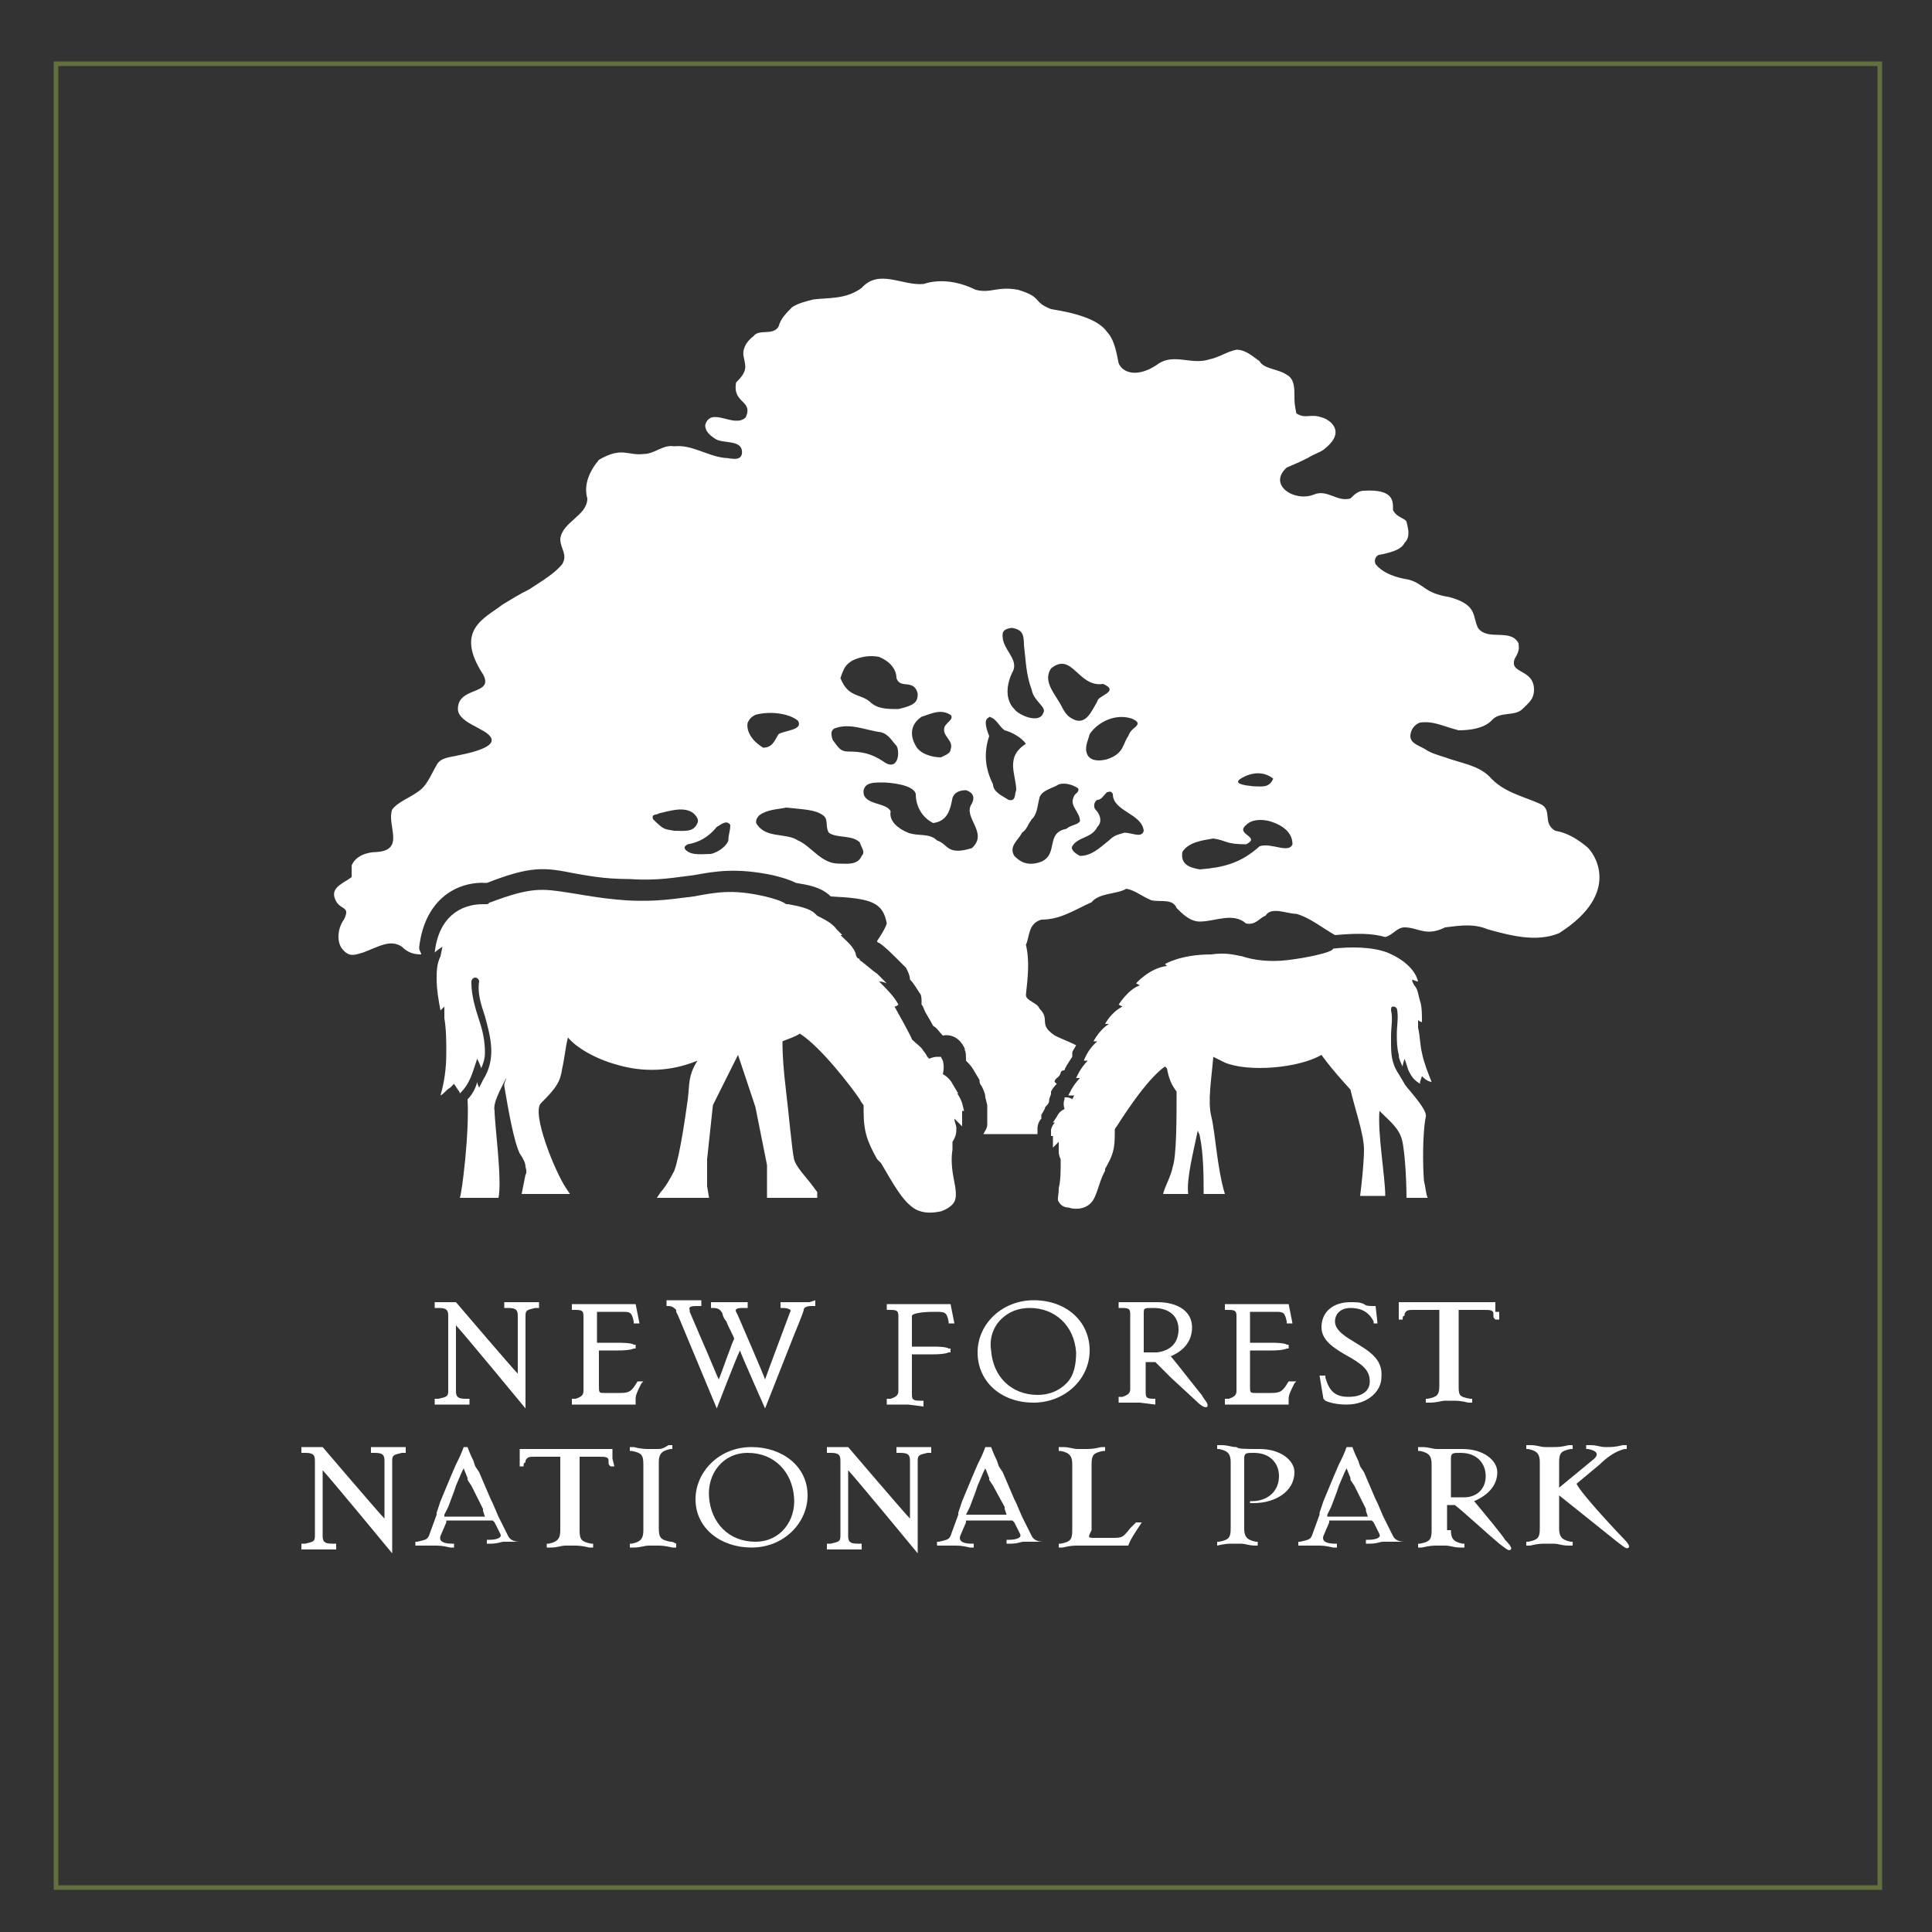<?xml version="1.0" encoding="UTF-8"?> <svg xmlns="http://www.w3.org/2000/svg" xmlns:xlink="http://www.w3.org/1999/xlink" version="1.0" id="Layer_1" x="0px" y="0px" viewBox="0 0 100 100" style="enable-background:new 0 0 100 100;" xml:space="preserve"><rect x="0" y="0" width="100" height="100" fill="#333333" stroke="none"/> <style type="text/css"> .st0{fill:#FFFFFF;} .st1{fill:none;stroke:#626F3F;stroke-width:0.239;stroke-miterlimit:10;} </style> <g> <path class="st0" d="M20.1,74.9L20.1,74.9l-0.7,0c0,0-0.2,0-0.2,0l0,0.3l0.2,0c0.4,0,0.5,0.1,0.5,0.4v3c-0.3-0.3-3.2-3.7-3.2-3.7 h-0.2l-0.7,0c0,0-0.2,0-0.2,0l0,0.3l0.2,0c0.4,0,0.5,0.1,0.5,0.4v3.9c0,0.3-0.1,0.3-0.5,0.4c0,0-0.1,0-0.1,0l-0.1,0l0,0.1l0,0.2 l0.2,0c0,0,0.7,0,0.7,0h0l0.7,0c0,0,0.2,0,0.2,0l0-0.3l-0.2,0c-0.4,0-0.5-0.1-0.5-0.4v-3.4c0.3,0.3,3.6,4.3,3.6,4.3v-4.8 c0-0.3,0.1-0.3,0.5-0.4c0,0,0.1,0,0.1,0l0.1,0l0-0.1l0-0.2l-0.2,0C20.8,74.9,20.1,74.9,20.1,74.9"></path> <path class="st0" d="M24.2,56.9c0.2-0.2,0.4-0.5,0.5-0.9c0,0.1,0.1,0.3,0.1,0.3l0.2-0.4c0.7-1.1,0.4-2.2,0.1-3.3 c-0.2-0.6-0.4-1.2-0.3-1.8c0-0.1-0.1-0.2-0.2-0.2c-0.1,0-0.2,0.1-0.2,0.2v0.1c0,0.6,0.2,1.3,0.4,1.9c0.2,0.6,0.3,1.1,0.3,1.7 c0,0.3-0.1,0.6-0.2,0.8c0-0.1-0.2-0.5-0.2-0.5l-0.2,0.6c-0.2,0.6-0.4,0.9-0.7,1.2c0-0.1-0.1-0.2-0.1-0.2l-0.2-0.3l-0.2,0.2 c-0.2,0.1-0.3,0.3-0.5,0.4c0.2-0.7,0.3-1.4,0.3-2.2c0-0.6,0-1.2-0.1-1.8l0-0.1l0-0.5c0,0-0.1,0.1-0.2,0.2c-0.1-0.5-0.2-1.1-0.2-1.6 c0-0.4,0-0.8,0.2-1.2l0.1-0.5c0,0-0.3,0.2-0.4,0.3c0.2-1.8,1.3-2.5,2.5-2.5c0.1,0,0.1,0,0.2,0c0.1,0,0.1-0.1,0.2-0.1 c2.1-0.8,2.7-0.7,4-0.5c0.7,0.1,1.6,0.3,3,0.4c1.6,0.1,2.6-0.1,3.5-0.2c1.1-0.2,2-0.4,3.7,0c0.4,0.1,0.8,0.2,1.1,0.4l0.1,0 c0.5,0.1,1.1,0.2,1.4,0.5c0,0,0.1,0.1,0.1,0.1c0.4,0.2,0.8,0.4,1,0.7l0.3,0.3c0,0-0.1,0-0.1,0c0.3,0.3,0.7,0.6,0.8,1 c0,0,0,0.1,0.1,0.2c0,0,0.1,0,0.1,0.1c0.3,0.2,0.6,0.5,0.9,0.7l0.5,0.5c0,0-0.2-0.1-0.4-0.1c0,0,0.1,0.1,0.1,0.1 c0.3,0.3,0.7,0.7,0.9,1.1c0,0-0.1,0.1-0.2,0.1c0,0,0.9,1.6,0.9,1.7c0.2,0.2,0.5,0.4,0.6,0.6c0,0,0.1,0.1,0.2,0.3c0,0,0,0,0.1,0.1 c0.2-0.1,0.4-0.1,0.4-0.1l0.2,0l0.1,0.2c0,0,0.1,0.3,0,0.7c0.2,0.1,0.4,0.3,0.5,0.5l0.3,0.5c0,0-0.1,0-0.1-0.1 c0.1,0.2,0.2,0.3,0.3,0.6l0.1,0.4c0,0-0.1,0-0.1,0c0,0.1,0,0.2,0,0.3c0,0,0,0.1,0,0.1l0,0.4l-0.3-0.3c0,0-0.1-0.1-0.1-0.1 c0,0.2,0.1,0.3,0.1,0.5c0,0.2,0,0.4-0.2,0.7l0,0c0,0.1,0,0.1,0,0.2l0,0.2c-0.1,0.6,0,1.2,0.1,1.7c0.1,0.5,0.1,0.8,0,1 c-0.1,0.2-0.4,0.4-0.7,0.5c-0.5,0.1-0.9,0.1-1.3-0.1c-0.7-0.4-1.2-1.4-1.8-2.4L45.4,60c-0.5-0.9-0.7-1.4-0.7-2.5c0-0.1,0-0.2,0-0.3 c-0.1-0.1-0.2-0.3-0.2-0.3c-0.4-0.6-2-2.7-3.1-3.4c-0.3,0.2-0.7,0.3-0.9,0.4c0,0.2,0,0.8,0.1,1.8l0.1,0.9c0.1,0.8,0.3,3,0.4,3.4 c0.1,0.4,0.6,0.9,0.9,1.3c0,0,0.3,0.4,0.3,0.4l0,0.2l0,0.1h-2.6l0-1.7l-0.6-3l-0.9-2.7l-1.3,2.6L36.6,60l0,1.4l0.1,0.6H34l0.2-0.3 c0.2-0.2,0.5-0.7,0.7-1.1c0.3-0.8,0.6-3,0.7-3.7c0.1-0.8,0-1.2,0.5-2c-1.7,0.7-3.2,0.5-4.2,0.2c-1.1-0.3-2.1-0.9-2.5-1.4 c-0.1,0.3-0.2,1.2-0.3,1.6c-0.1,0.7-0.3,1-1.1,1.8c-0.5,0.5,0.7,3.5,1.3,4.4l0.2,0.3h-2.5l0.2-1c0,0,0.1-0.1,0-0.4 c0-0.2-0.1-0.4-0.3-0.7c-0.3-0.6-0.6-2.3-0.8-3.5l0,0l0,0c0-0.2,0.1-0.3,0.1-0.4c-0.3,0.6-0.7,1.3-0.6,1.7c0,0.7,0.4,3.6,0.2,4.5 h-2C23.9,61.8,24.3,58.7,24.2,56.9"></path> <path class="st0" d="M66.6,49.7c-0.9,0.1-1.7,0-2.3-0.2c-0.5-0.1-0.9-0.2-1.6-0.1c-1.6,0-2.4,0.5-2.4,0.5l0.1,0.1 c-0.9,0.1-1.6,0.9-1.6,0.9l0.2,0.1c-0.6,0.2-1.1,1-1.1,1l0.2,0.1c-0.6,0.3-0.9,0.9-0.9,0.9l0.2,0c-0.5,0.3-0.8,0.9-0.8,0.9l0.2,0 c-0.5,0.4-0.7,1-0.7,1l0.2,0c-0.4,0.4-0.6,0.9-0.6,0.9l0.2,0c-0.4,0.4-0.6,0.9-0.6,0.9l0.3,0l-0.1,0.2c0,0,0,0,0,0 c-0.1-0.1-0.3-0.1-0.3-0.1l-0.1,0l0,0.1c0,0-0.1,0.2,0,0.5c-0.2,0.1-0.3,0.2-0.4,0.4l-0.2,0.3c0,0,0.1,0,0.1,0 c-0.1,0.1-0.2,0.3-0.2,0.4l0,0.3c0,0,0,0,0.1,0c0,0.1,0,0.1,0,0.2c0,0,0,0.1,0,0.1l0,0.3l0.2-0.2c0,0,0.1-0.1,0.1-0.1 c0,0.1,0,0.2,0,0.4c0,0.2,0,0.3,0.1,0.5l0,0c0,0,0,0.1,0,0.1l0,0.1c0,0.4,0,0.9-0.1,1.3c0,0.4-0.1,0.6,0,0.7 c0.1,0.2,0.3,0.3,0.5,0.3c0.3,0.1,0.7,0.1,1-0.1c0.5-0.3,0.5-1.1,0.9-1.8l0-0.1c0.4-0.7,0.5-1,0.5-1.8c0-0.1,0-0.1,0-0.2 c0-0.1,0.1-0.2,0.1-0.2c0.2-0.3,1.5-2.4,2.5-3.1l0.1,0.1c0.1,0.5,0.2,0.8,0.5,1.2c0,1.4,0,3.3-0.2,3.9c-0.1,0.5-0.4,1-0.5,1.4h1.3 c0,0,0,0,0,0c-0.1-0.8,0.3-2.3,0.5-3.3c0,0.1,0.1,0.2,0.1,0.3c0.2,0.9,0.2,2.2,0.2,3h1.1c-0.4-1.3-0.5-3.2-0.7-4 c-0.2-0.8,0-1.9,0.1-3.1l0.6,0.3c1.2,0.5,3.8,0.3,5-0.4c0,0,0.4,0.6,1.5,1.8c0.2,0.9,0.7,2.3,0.7,3.1c0,0.6-0.1,1.6-0.2,2.4h1.3 c0-1-0.4-3.2-0.3-4.4c0.5,0.5,0.9,0.8,1.1,1.3c0.2,0.4,0.3,2.2,0.3,3.2h1.1c-0.1-0.2-0.1-0.5-0.2-0.9c-0.1-1.5,0-2.9,0.1-3.3 c0.1-0.4-1.1-1.6-1.1-1.7l-0.3-0.5C72,55,72,54.5,72,53.9l0-0.3c0-0.4,0.1-0.9,0-1.3c0-0.1,0-0.2,0.1-0.2c0.1,0,0.1,0,0.2,0.1 c0,0,0,0,0,0c0.1,0.4,0,0.9,0,1.3c0,0.4,0,0.7,0.1,1.1c0,0.2,0.1,0.4,0.2,0.6c0-0.1,0.1-0.4,0.1-0.4l0.2,0.6 c0.2,0.4,0.3,0.5,0.6,0.7c0-0.1,0-0.1,0-0.1l0.1-0.3l0.1,0.1c0.1,0.1,0.3,0.2,0.4,0.2c-0.2-0.5-0.4-1-0.5-1.5 c-0.1-0.4-0.1-0.9-0.2-1.3l0-0.1l0-0.3c0,0,0.1,0.1,0.2,0.1c0-0.4,0-0.8-0.1-1.1c-0.1-0.3-0.1-0.6-0.3-0.8l-0.1-0.2 c0,0,0-0.1,0-0.1c0,0,0.2,0.1,0.3,0.1c-0.2-0.8-1.1-1.3-1.6-1.5c-0.8-0.3-1.9-0.3-2.8-0.2C69,49.3,67.5,49.6,66.6,49.7"></path> <path class="st0" d="M54.1,57.4C54.1,57.4,54.1,57.4,54.1,57.4C54.1,57.4,54.1,57.4,54.1,57.4L54.1,57.4z M49.8,55.5 C49.8,55.5,49.8,55.5,49.8,55.5L49.8,55.5C49.8,55.5,49.8,55.5,49.8,55.5 M82.1,43.8c-0.5-0.4-1-0.7-1.6-0.8 c-0.7-0.4-0.1-1.1-0.8-1.4c-0.9-0.4-1.9-0.6-2.6-1.4c-0.6-0.6-1.5-0.7-2.3-1c-0.3-0.1-0.7-0.2-1-0.4c-0.3-0.2-0.8-0.3-0.8-0.7 c0-0.3,0.2-0.6,0.5-0.7c0.7-0.1,1.2,0.2,2,0.4c0.6,0,1.3-0.1,1.7-0.5c0.4-0.5,1.2-0.2,1.6-0.6c0.3-0.3,0.6-0.5,0.6-1 c0-1.1-1.3-0.8-1-1.6c0.3-0.5,0.2-0.6,0.2-0.8c-0.4-0.8-1.6-0.1-2.1-0.8c-0.3-0.6,0-1.2-1.5-1.6c-1.3-0.2-1.3-0.7-2.1-0.9 c-0.6-0.1-1.3-0.3-1.7-0.8c-0.1-0.2,0-0.5,0.3-0.5c0.4-0.1,1-0.2,1.2-0.6c0.3-0.3,0.2-0.7,0.1-1.1c-0.1-0.2-0.5-0.2-0.7-0.6 c0-0.4,0.1-1.1-1.5-1c-0.3,0-0.5,0.2-0.7,0.4c-0.7,0.2-1.2-0.5-1.9-0.2c-1,0.4-2.4-0.5-1.4-1.4c0.7-0.3,0.7-0.3,1.1-0.5 c0.3-0.2,0.7-0.3,0.9-0.5c1.1-0.9,0.2-1.5-0.2-1.6c-0.6-0.2-0.8,0.1-1.3-0.2C67,20.9,67,20.8,67,20.5c0-0.4,0-0.9-0.4-1.1 c-0.4-0.3-1.2-0.3-1.4-0.7c-0.3-0.2-0.7-0.6-1.2-0.6c-0.5,0.1-0.9,0.4-1.4,0.5c-0.9,0.3-1.8-0.3-2.6,0.2c-1.1,0.8-1.9,0.5-2.1,0 c-0.1-0.5-0.2-1.1-0.5-1.5c-0.2-0.2-0.4-0.9-3-1.3c-1-0.4-0.4-0.6-1.7-1c-1.1-0.2-1.4,0.2-2.2,0c-0.8-0.4-1.8-0.6-2.7-0.3 c-1.1,0.1-2.3-0.8-3.2,0.2c-0.8,0.6-1.7,0.5-2.5,0.6c-0.4,0.1-0.8,0.2-1.1,0.4c-0.3,0.3-0.6,0.6-0.7,1C40,17.4,39.3,17,39,17.4 c-0.4,0.3-0.6,0.7-0.5,1.1c0.1,0.5,0.2,0.7-0.4,1.3c-0.2,1.1,0.9,0.9,0.5,1.8C38,22.2,36.8,21,36.5,22c0,0.3,0.2,0.5,0.5,0.7 c0.4,0.3,1.5,0,1.4,0.8c-0.1,0.4-0.6,0.2-0.9,0.2c-0.9-0.1-1.7-0.7-2.6-0.6c-0.6-0.1-1,0.4-1.6,0.4c-0.8,0.1-1.1-0.4-2.3,0.3 c-0.5,0.6-0.8,1.3-0.6,2c0,0.9-1.3,1.2-1.4,2.1c0,0.5,0.4,0.8,0.1,1.3c-0.4,0.5-1.1,0.9-1.7,1.3c-0.6,0.3-0.9,0.5-1.4,0.8 c-0.9,0.7-2.5,1.3-1,3.6c0.6,1.1-1.3,0.6-1.3,1.8c0,0.4,0.5,0.7,0.9,0.9c0.3,0.2,2.2,0.9-0.9,1.5c-0.4,0.1-0.9,0.1-1.1,0.5 c-0.3,0.5-0.5,1.1-1,1.4c-0.4,0.3-1,0.5-1.3,0.9c-0.3,0.8,0.7,2.1-0.8,2.2c-0.5,0-1.1,0.2-1.3,0.7c0,0.2,0,0.4,0,0.6 c-0.4,0.3-1,0.5-0.9,1c0.2,0.8,0.9,0.4,0.5,1.2c-0.3,0.4-0.4,1.1-0.1,1.5c0.4,0.5,0.7,0.3,1.1,0.2c0.8-0.3,1.4-0.7,2-0.3 c0.3,0.3,0.6,0.4,1,0.4c0-0.1-0.1-0.2-0.1-0.3c0,0,0-0.1,0-0.1c0.3-2.5,2-3.4,3.5-3.3c0,0,0,0,0,0c2.3-0.9,3-0.8,4.5-0.5 c0.6,0.1,1.5,0.3,2.9,0.3c1.5,0.1,2.4-0.1,3.3-0.2c1.1-0.2,2.2-0.4,4.1,0c0.4,0.1,0.8,0.2,1.2,0.4c0.6,0.1,1.3,0.2,1.8,0.7 c2.1,0.1,2.7,0.3,2.9,1.4c-0.1,0.3-0.3,0.6-0.5,0.9c0,0,0,0.1,0.1,0.1c0.3,0.2,0.6,0.5,0.9,0.8l0.5,0.5c0.1,0.2,0.2,0.4,0.2,0.6 c0.2,0.2,0.3,0.4,0.5,0.7c0.1,0.1,0.1,0.3,0.1,0.5c0,0,0,0.1,0,0.1c0.1,0.1,0.1,0.2,0.2,0.4c0,0,0.3,0.5,0.4,0.7 c0.2,0.1,0.3,0.3,0.5,0.5c0.5-0.1,0.9,0.2,1.1,0.6c0,0,0.1,0.2,0,0.1c0.1,0.1,0.1,0.3,0.1,0.6c0.1,0.1,0.3,0.3,0.4,0.5l0.3,0.5 c0,0.1,0,0.2,0.1,0.3c0.1,0.2,0.2,0.4,0.2,0.6l0.1,0.4c0,0,0,0.1,0,0.1c0,0.1,0,0.1,0,0.2c0,0,0,0.1,0,0.1s0,0.2,0,0.2c0,0,0,0,0,0 l0,0.4c0,0.2-0.1,0.3-0.2,0.5h2.5c0.1,0,0.2,0,0.3,0v0c0,0,0-0.3,0-0.3c0-0.2,0.1-0.4,0.2-0.5c0-0.1,0-0.1,0-0.2 c0,0,0.2-0.3,0.2-0.4c0.1-0.1,0.2-0.2,0.2-0.3c0-0.2,0.1-0.3,0.1-0.4l0-0.1c0.1-0.2,0.2-0.3,0.3-0.4c-0.1-0.1-0.2-0.1,0-0.3 c0.3-0.2,0.1-0.4,0.4-0.4c0-0.1,0.2-0.4,0.4-0.7c0-0.1,0-0.1,0-0.2c0-0.1,0.1-0.2,0.2-0.4c-0.4-0.2-0.7-0.3-1.1-0.5 c-0.9-0.6-0.2-0.8-0.8-1.4c-0.1-0.3-0.7-0.4-0.7-0.7c0.1-0.9,0.2-1.8,0-2.6c0.2-0.4,0.1-1.1,0.8-1.3c1,0,1.7-0.5,2.6-0.9 c0.4-0.5,1.3-0.4,1.8-0.7c0.5,0.1,0.8,0.4,1.3,0.6c0.5,0.1,1.1-0.1,1.3,0.4c0.3,0.3,0.7,0.7,1.2,0.7c0.8,0,1.7-0.5,2.4,0.1 c0.5,0.1,0.7-0.3,1-0.4c0.3-0.5,1.1-0.1,1.6-0.1c0.7,0.2,1.3,0.7,2,1.1c0,0,0,0,0,0c1.1-0.1,1.9-0.1,2.6,0.1c0.4-0.1,0.6-0.5,1-0.5 c0.7,0,1.1,0.5,2.1,0c0.8-0.1,1.5-0.2,2.2,0.1c1.1,0.3,2.5,0.7,3.7,0.2C84,46.2,82.5,44.1,82.1,43.8 M33.8,42.4 c-0.1-0.3,0.2-0.2,0.3-0.3c0.5-0.1,1.3-0.4,1.8,0c0.1,0.1,0.3,0.3,0.2,0.5c-0.2,0.5-0.7,0.4-1.2,0.4C34.4,42.9,34.4,43,33.8,42.4 M37.7,43.5c-0.1,0.3-0.5,0.6-0.9,0.7c-0.4,0-1,0.1-1.3-0.2c-0.1-0.1-0.1-0.2,0.1-0.3c0.6-0.1,1.1-0.4,1.5-0.9 c0.2-0.1,0.5-0.4,0.7-0.1C37.8,43,37.7,43.2,37.7,43.5 M49.2,37c0.2,0.2-0.2,0.4-0.3,0.6c-0.2,0.5,0.5,0.7,0.3,1.2 c0,0.2-0.3,0.3-0.5,0.4c-0.5,0-1.1-0.2-1.3-0.6c-0.3-0.5-0.3-1.1,0.3-1.5C48.3,36.9,48.7,36.7,49.2,37 M44.1,34.2 c0.4-0.2,0.9-0.3,1.4-0.2c0.5,0.2,0.9,0.6,0.9,1.1c0.2,0.6,0.9,0,1.1,0.8c0,0.4-0.1,0.6-1,0.8c-0.6,0-1.1,0-1.5-0.4 c-0.5-0.4-1.1-0.2-1.5-1.2C43.7,34.5,43.8,34.4,44.1,34.2 M43.2,37.7c0.8-0.3,1.6,0.1,2.4,0.2c0.4,0.1,0.6,0.5,0.8,0.7 c0.2,0.3,0.1,1.4-0.7,0.8c-0.6-0.4-1.1-0.5-1.8-0.5c-0.4,0-0.5-0.2-0.8-0.6C43,38,43,37.8,43.2,37.7 M39.1,37 c0.7-0.2,1.7-0.1,2.2,0.3c0.3,0.5-0.7,0.5-1,0.7c-0.2,0.3-0.3,0.7-0.8,0.7c-0.5-0.3-0.9-0.8-0.8-1.3C38.8,37.2,38.9,37.1,39.1,37 M44.6,44.3c-0.2,0.5-0.8,0.4-1.2,0.4c-0.9,0-1.4-0.9-2.1-1.2c-0.6-0.4-1.6-0.1-2.1-0.8c-0.1-0.1-0.1-0.3,0.1-0.5 c0.4-0.3,0.9-0.3,1.4-0.4c0.9,0.1,1.5,0.1,1.9,0.4c0.3,0.2,0.1,0.6,0.3,0.9c0.4,0.3,1.2,0.1,1.6,0.5C44.6,43.9,44.8,44.1,44.6,44.3 M50.3,43.9c-1.3,0.4-1.2-0.2-1.8-0.4c-0.4-0.4-1-0.2-1.5-0.4c-0.5-0.2-1-0.6-0.9-1.1c-0.2-0.5-1.5-0.3-1.4-1.1 c0.1-0.4,0.5-0.4,1-0.4c0.3,0,1.6,0.1,1.7,0.6c0,0.6,0.3,1.2,0.9,1.5c0.8-0.1,0.9-0.8,1-1.3c0.1-0.3,0.4-0.4,0.7-0.4 c0.3,0.1,0.5,0.3,0.3,0.7C49.8,42.3,51.2,43.1,50.3,43.9 M58.6,37.2c0.2,0.1,0.4,0.2,0.2,0.4c-0.1,0.1-0.3,0.2-0.4,0.5 c-0.3,0.4-0.2,0.9-1.1,1.2c-0.4,0.1-0.8,0.1-1-0.2c-0.2-0.4,0-0.7,0.1-1.1C56.8,37.4,57.7,36.9,58.6,37.2 M54.4,34.6 c1.1-0.9,1.4,1,2.7,0.8c0.9,0.4-0.3,0.6-0.3,0.9c-0.3,0.5-0.6,1.3-1.3,0.9c-0.4-0.2-0.5-0.6-0.7-0.9C54.5,35.8,54,35.2,54.4,34.6 M51.9,32.8c0-0.2,0.3-0.3,0.5-0.3c0.5,0.1,0.6,0.3,0.6,0.9c0.1,0.8,0.1,1.5,0.4,2.3c0.1,0.6,0.8,0.9,0.6,1.2 c-0.2,0.6-1.3,0.1-1.5-0.2c-0.5-0.5-0.4-1.3-0.1-1.9C52.8,34.1,51.8,33.6,51.9,32.8 M52.2,41.4c-0.3-0.2-0.8-0.4-0.8-0.8 c-0.4-0.8-0.5-1.6-0.2-2.5c-0.4-1,0-0.9,0-1c0.4,0.1,0.5,0.5,0.8,0.7c0.4,0.1,0.9,0.4,1.1,0.7c-1.1,0.7-0.5,1.6-0.5,2.4 C52.5,41.1,52.6,41.5,52.2,41.4 M53.9,44.6c-0.8,0.3-1.2-0.1-1.4-0.3c-0.3-0.5,0.2-0.8,0.4-1.2c0.3-0.2,0.3-0.5,0.6-0.8 c0.2-0.3,0.2-0.6,0.3-1c0.1-0.4,0.7-0.5,1-0.7c0.3-0.1,0.7,0,1,0.2c0.1,0.2-0.2,0.3-0.2,0.4c-0.3,0.5,0.3,0.8,0.3,1.3 c-0.1,0.2-0.5,0.2-0.7,0.4C54.1,43.1,54.8,44.2,53.9,44.6 M58.2,43.1c-0.3,0.1-0.5,0.1-0.8,0.4c-0.5,0.4-0.9,0.8-1.5,0.8 c-0.2-0.1-0.5-0.3-0.4-0.5c0.3-0.5,1-0.4,1.3-1c0.3-0.3,0.1-0.7-0.1-0.9c-0.1-0.1-0.1-0.4,0.1-0.5c0.2,0,0.3-0.2,0.5-0.4 c0.1,0,0.2-0.1,0.3,0.1c0,0.9,1.5,1,1.6,1.9C59.1,43.4,58.6,43.1,58.2,43.1 M64.4,40.2c0.4-0.2,1-0.3,1.5,0.1 c-0.2,0.5-0.6,0.4-1,0.4C63.8,40.6,64,40.4,64.4,40.2 M65.2,43.8c-1,0.9-1.9,1.1-3.1,1.2c-0.6-0.1-1-0.3-0.9-0.9 c0.3-0.5,1-0.6,1.6-0.7c0.7,0.1,0.6,0.3,1.7,0.3c0.8-0.4-0.6-0.5,0-1c0.3-0.3,0.8-0.3,1.2-0.2c0.7,0.2,1.2,0.6,1.2,1.2 C66.7,44.2,65.8,43.6,65.2,43.8 M49.8,55.4L49.8,55.4L49.8,55.4z"></path> <path class="st0" d="M47.3,74.9L47.3,74.9l-0.7,0c0,0-0.2,0-0.2,0l0,0.3l0.2,0c0.4,0,0.5,0.1,0.5,0.4v3c-0.3-0.3-3.2-3.7-3.2-3.7 h-0.2l-0.7,0l-0.2,0l0,0.3l0.2,0c0.4,0,0.5,0.1,0.5,0.4v3.9c0,0.3-0.1,0.3-0.5,0.4c0,0-0.1,0-0.1,0l-0.1,0l0,0.1l0,0.2l0.2,0l0.7,0 h0l0.7,0c0,0,0.2,0,0.2,0l0-0.3l-0.2,0c-0.4,0-0.5-0.1-0.5-0.4v-3.4c0.3,0.3,3.6,4.3,3.6,4.3v-4.8c0-0.3,0.1-0.3,0.5-0.4 c0,0,0.1,0,0.1,0l0.1,0l0-0.1l0-0.2l-0.2,0C48,74.9,47.3,74.9,47.3,74.9"></path> <path class="st0" d="M34.7,79.8c-0.5-0.1-0.6-0.2-0.6-0.7v-3.4c0-0.4,0.1-0.6,0.6-0.7c0.1,0,0.1,0,0.1,0l0-0.2l-0.2,0 C34.3,75,34.2,75,34,75h-0.4c-0.2,0-0.4,0-0.8-0.1l-0.2,0l0,0.2c0,0,0.1,0,0.1,0c0.5,0.1,0.6,0.2,0.6,0.7v3.4 c0,0.4-0.1,0.6-0.6,0.7c-0.1,0-0.1,0-0.1,0l0,0.2l0.2,0c0.4,0,0.5-0.1,0.8-0.1H34c0.2,0,0.4,0,0.8,0.1l0.2,0l0-0.2 C34.8,79.8,34.8,79.8,34.7,79.8"></path> <path class="st0" d="M38.9,74.9c-1.7,0-2.9,1.3-2.9,2.7c0,1.5,1.3,2.5,2.9,2.5c1.7,0,2.9-1.3,2.9-2.7 C41.8,75.9,40.5,74.9,38.9,74.9 M39.1,79.8c-1.4,0-2.3-1-2.4-2.3c-0.1-1.2,0.7-2.3,2-2.3c1.4,0,2.3,1,2.4,2.3 C41.2,78.7,40.4,79.8,39.1,79.8"></path> <path class="st0" d="M56.7,79.6h0.8c0.6,0,0.6,0,1-0.5l0.3-0.3h0.3c-0.4,0.6-0.6,0.9-0.7,1.2c0,0-1.6,0-2.2,0h-0.4 c-0.2,0-0.4,0-0.8,0.1l-0.2,0l0-0.2c0,0,0.1,0,0.1,0c0.5-0.1,0.6-0.2,0.6-0.7v-3.4c0-0.4-0.1-0.6-0.6-0.7c-0.1,0-0.1,0-0.1,0l0-0.2 l0.2,0c0.4,0,0.5,0.1,0.8,0.1h0.4c0.2,0,0.4,0,0.8-0.1l0.2,0l0,0.2c0,0-0.1,0-0.1,0c-0.5,0.1-0.6,0.2-0.6,0.7v3.4 C56.3,79.6,56.3,79.6,56.7,79.6"></path> <path class="st0" d="M65.2,75c1.1,0,1.8,0.6,1.8,1.2c0,1-1,1.6-2.1,1.6c-0.1,0-0.1,0-0.2,0v-0.1h0.1c0.8,0,1.4-0.5,1.4-1.3 c0-0.6-0.4-1.2-1.3-1.2c-0.4,0-0.5,0-0.5,0.3v3.6c0,0.4,0.1,0.6,0.6,0.7c0.1,0,0.1,0,0.1,0l0,0.2L65,80c-0.4,0-0.5-0.1-0.8-0.1 h-0.4c-0.2,0-0.4,0-0.8,0.1L63,80l0-0.2c0,0,0.1,0,0.1,0c0.5-0.1,0.6-0.2,0.6-0.7v-3.4c0-0.4-0.1-0.6-0.6-0.7c-0.1,0-0.1,0-0.1,0 l0-0.2l0.2,0c0.4,0,0.5,0.1,0.8,0.1H64C64.1,75,64.4,75,65.2,75"></path> <path class="st0" d="M75.1,79.2c0,0.4,0.1,0.6,0.6,0.7c0.1,0,0.1,0,0.1,0l0,0.2l-0.2,0c-0.4,0-0.5-0.1-0.8-0.1h-0.4 c-0.2,0-0.4,0-0.8,0.1l-0.2,0l0-0.2c0,0,0.1,0,0.1,0c0.5-0.1,0.6-0.2,0.6-0.7v-3.4c0-0.4-0.1-0.6-0.6-0.7c-0.1,0-0.1,0-0.1,0l0-0.2 l0.2,0c0.4,0,0.5,0.1,0.8,0.1h0.1c0.1,0,0.4,0,1.2,0c1.1,0,1.8,0.6,1.8,1.2c0,0.7-0.5,1.2-1.2,1.5c0.5,0.6,1.5,1.8,1.6,2 c0.1,0.1,0.4,0.4,0.3,0.5c-0.1,0.1-0.2,0-0.6-0.3c-0.6-0.5-1.9-1.7-2.3-2h-0.4V79.2z M76.9,76.4c0-0.6-0.4-1.2-1.3-1.2 c-0.4,0-0.5,0-0.5,0.3v2h0.7C76.4,77.5,76.9,77.1,76.9,76.4"></path> <path class="st0" d="M84,79.6c0.1,0.1,0.4,0.4,0.3,0.5c-0.1,0.1-0.2,0-0.6-0.3l-3-2.4v1.7c0,0.4,0.1,0.6,0.6,0.7c0.1,0,0.1,0,0.1,0 l0,0.2l-0.2,0c-0.4,0-0.5-0.1-0.8-0.1h-0.4c-0.2,0-0.4,0-0.8,0.1l-0.2,0l0-0.2c0,0,0.1,0,0.1,0c0.5-0.1,0.6-0.2,0.6-0.7v-3.4 c0-0.4-0.1-0.6-0.6-0.7c-0.1,0-0.1,0-0.1,0l0-0.2l0.2,0c0.4,0,0.5,0.1,0.8,0.1h0.4c0.2,0,0.4,0,0.8-0.1l0.2,0l0,0.2 c0,0-0.1,0-0.1,0c-0.5,0.1-0.6,0.2-0.6,0.7v1.3l1.7-1.4c0.4-0.3,0.3-0.5-0.2-0.6c-0.1,0-0.1,0-0.1,0l0-0.2l0.2,0 c0.4,0,0.5,0.1,0.8,0.1h0.1c0.2,0,0.4,0,0.8-0.1l0.2,0l0,0.2c0,0-0.1,0-0.1,0c-0.5,0.1-1,0.5-1.3,0.8l-1.2,1 C81.9,77.4,83.9,79.5,84,79.6"></path> <path class="st0" d="M27,79.8c0,0-0.1,0-0.1,0c-0.3,0-0.5-0.1-0.6-0.3c0,0,0,0,0,0l-0.5-1l-0.3-0.7l-0.1-0.2l-0.6-1.4l-0.2-0.3 l-0.1-0.3c-0.2-0.4-0.3-0.7-0.3-0.7H24c0,0-0.1,0.3-0.3,0.7l-0.1,0.2l-0.3,0.7l-0.5,1.2l-0.2,0.6l0,0.1l-0.4,1.1c0,0,0,0,0,0 c-0.1,0.2-0.2,0.2-0.6,0.3c-0.1,0-0.1,0-0.1,0l0,0.2l0.2,0c0.2,0,0.3,0,0.4,0c0.1,0,0.2,0,0.4,0l0,0h0c0.2,0,0.4,0,0.8,0.1l0.2,0 l0-0.2c0,0-0.1,0-0.1,0c-0.4,0-0.7-0.1-0.6-0.4l0.3-0.7l0-0.1h2.4l0.1,0.1l0.1,0.2l0.2,0.4c0.1,0.2-0.2,0.3-0.6,0.3 c-0.1,0-0.1,0-0.1,0l0,0.2l0.2,0c0.4,0,0.5-0.1,0.7-0.1h0l0.4,0c0.1,0,0.2,0,0.4,0c0.1,0,0.2,0,0.4,0l0.2,0L27,79.8z M23,78.4 l0.1-0.2l0.1-0.2l0.3-0.8l0.1-0.3l0.3-0.7l0.1-0.2l0.2,0.5l0,0.1l0.2,0.3l0.6,1.2l0,0.1l0.1,0.3H23z"></path> <path class="st0" d="M54.1,79.8c0,0-0.1,0-0.1,0c-0.3,0-0.5-0.1-0.6-0.3c0,0,0,0,0,0l-0.5-1l-0.3-0.7l-0.1-0.2l-0.6-1.4l-0.2-0.3 l-0.1-0.3c-0.2-0.4-0.3-0.7-0.3-0.7H51c0,0-0.1,0.3-0.3,0.7l-0.1,0.2l-0.3,0.7l-0.5,1.2l-0.2,0.6l0,0.1l-0.4,1.1c0,0,0,0,0,0 c-0.1,0.2-0.2,0.2-0.6,0.3c-0.1,0-0.1,0-0.1,0l0,0.2l0.1,0c0.2,0,0.3,0,0.4,0c0.1,0,0.2,0,0.4,0l0,0h0c0.2,0,0.4,0,0.8,0.1l0.2,0 l0-0.2c0,0-0.1,0-0.1,0c-0.4,0-0.7-0.1-0.6-0.4l0.3-0.7l0-0.1h2.4l0.1,0.1l0.1,0.2l0.2,0.4c0.1,0.2-0.2,0.3-0.6,0.3 c-0.1,0-0.1,0-0.1,0l0,0.2l0.2,0c0.4,0,0.5-0.1,0.7-0.1h0l0.4,0c0.1,0,0.2,0,0.4,0c0.1,0,0.2,0,0.4,0l0.2,0L54.1,79.8z M50,78.4 l0.1-0.2l0.1-0.2l0.3-0.8l0.1-0.3l0.3-0.7l0.1-0.2l0.2,0.5l0,0.1l0.2,0.3L52,78l0,0.1l0.1,0.3H50z"></path> <path class="st0" d="M72.8,79.8c0,0-0.1,0-0.1,0c-0.3,0-0.5-0.1-0.6-0.3c0,0,0,0,0,0l-0.5-1l-0.3-0.7l-0.1-0.2l-0.6-1.4l-0.2-0.3 l-0.1-0.3c-0.2-0.4-0.3-0.7-0.3-0.7h-0.3c0,0-0.1,0.3-0.3,0.7l-0.1,0.2l-0.3,0.7l-0.5,1.2l-0.2,0.6l0,0.1l-0.4,1.1c0,0,0,0,0,0 c-0.1,0.2-0.2,0.2-0.6,0.3c-0.1,0-0.1,0-0.1,0l0,0.2l0.2,0c0.2,0,0.3,0,0.4,0c0.1,0,0.2,0,0.4,0l0,0h0c0.2,0,0.4,0,0.8,0.1l0.2,0 l0-0.2c0,0-0.1,0-0.1,0c-0.4,0-0.7-0.1-0.6-0.4l0.3-0.7l0-0.1H71l0.1,0.1l0.1,0.2l0.2,0.4c0.1,0.2-0.2,0.3-0.6,0.3 c-0.1,0-0.1,0-0.1,0l0,0.2l0.2,0c0.4,0,0.5-0.1,0.7-0.1h0l0.4,0c0.1,0,0.2,0,0.4,0c0.1,0,0.2,0,0.4,0l0.2,0L72.8,79.8z M68.7,78.4 l0.1-0.2l0.1-0.2l0.3-0.8l0.1-0.3l0.3-0.7l0.1-0.2l0.2,0.5l0,0.1l0.2,0.3l0.6,1.2l0,0.1l0.1,0.3H68.7z"></path> <path class="st0" d="M31.7,75.5l0-0.5H31c0,0-0.1,0-0.1,0h-3.1c0,0-0.1,0-0.1,0h-0.8l0,0.5l0,0.4h0.2c0-0.1,0-0.2,0.1-0.2 c0,0,0,0,0-0.1c0.1-0.2,0.2-0.2,0.5-0.2H29v3.8c0,0.4-0.1,0.6-0.6,0.7c-0.1,0-0.1,0-0.1,0l0,0.2h0l0.2,0c0.4,0,0.5-0.1,0.8-0.1h0.4 c0.2,0,0.4,0,0.8,0.1l0.2,0h0l0-0.2c0,0-0.1,0-0.1,0c-0.5-0.1-0.6-0.2-0.6-0.7v-3.8H31c0.3,0,0.5,0,0.5,0.2c0,0,0,0,0,0.1 c0,0.1,0,0.1,0.1,0.2h0.2L31.7,75.5z"></path> <path class="st0" d="M48.3,67.9l0.1,0c0.5,0,0.6,0,0.7,0.5l0,0.1h0.3l-0.2-1l-2.5,0l-0.6,0l-0.2,0l0,0.3l0.2,0 c0.4,0,0.4,0.1,0.4,0.4v3.8c0,0.2-0.1,0.3-0.4,0.4c0,0-0.1,0-0.1,0l-0.1,0l0,0.1l0,0.2l0.2,0c0,0,0.6,0,0.6,0H47l0.8,0.1l0-0.3 l-0.2,0c-0.4,0-0.4-0.1-0.4-0.4v-2h1.1c0.1,0,0.6,0,0.8-0.1l0.1,0v-0.2l-0.1,0c-0.1-0.1-0.7-0.1-0.8-0.1h-1.1v-1.6 C47.3,67.9,48.3,67.9,48.3,67.9"></path> <path class="st0" d="M66.7,71.5c-0.3,0.5-0.4,0.6-0.9,0.6H65c-0.3,0-0.3,0-0.3-0.4v-1.8h1.1c0.1,0,0.6,0,0.8-0.1l0.1,0v-0.2l-0.1,0 c-0.1-0.1-0.7-0.1-0.8-0.1h-1.1v-1.6c0.2,0,1.3,0,1.3,0c0.4,0,0.5,0,0.6,0.5l0,0.1h0.3l-0.2-1h-2.5l-0.6,0c0,0-0.2,0-0.2,0l0,0.3 l0.2,0c0.4,0,0.4,0.1,0.4,0.4v3.8c0,0.2-0.1,0.3-0.4,0.4c0,0-0.1,0-0.1,0l-0.1,0l0,0.1l0,0.2l0.2,0c0,0,0.6,0,0.6,0h1.2l1.3,0 l0-0.1l0-0.2c0-0.2,0.1-0.4,0.3-0.8l0.1-0.1L66.7,71.5L66.7,71.5z"></path> <path class="st0" d="M33,71.5c-0.3,0.5-0.4,0.6-0.9,0.6h-0.8c-0.3,0-0.3,0-0.3-0.4v-1.8H32c0.1,0,0.6,0,0.8-0.1l0.1,0v-0.2l-0.1,0 c-0.1-0.1-0.7-0.1-0.8-0.1h-1.1v-1.6c0.2,0,1.3,0,1.3,0c0.4,0,0.5,0,0.6,0.5l0,0.1h0.3l-0.2-1h-2.5l-0.6,0l-0.2,0l0,0.3l0.2,0 c0.4,0,0.4,0.1,0.4,0.4v3.8c0,0.2-0.1,0.3-0.4,0.4c0,0-0.1,0-0.1,0l-0.1,0l0,0.1l0,0.2l0.2,0c0,0,0.6,0,0.6,0h1.2l1.3,0l0-0.1 l0-0.2c0-0.2,0.1-0.4,0.3-0.8l0.1-0.1L33,71.5L33,71.5z"></path> <path class="st0" d="M62.2,72.2c-0.1-0.1-1.1-1.4-1.6-2c0.7-0.3,1.1-0.8,1.1-1.5c0-0.8-0.7-1.3-1.8-1.3l-0.8,0l-0.4,0l-0.5,0 l-0.1,0c0,0-0.2,0-0.2,0l0,0.3l0.2,0c0.4,0,0.4,0.1,0.4,0.4v3.8c0,0.2-0.1,0.3-0.4,0.4c0,0-0.1,0-0.1,0l-0.1,0l0,0.1l0,0.2l0.2,0 c0,0,0.6,0,0.6,0H59l0.8,0.1l0-0.3l-0.1,0c-0.4,0-0.4-0.1-0.4-0.4v-1.5h0.5c0,0,0.8,0.8,0.8,0.8l1.3,1.2c0.3,0.3,0.5,0.4,0.6,0.3 c0,0,0-0.1,0-0.1C62.5,72.6,62.3,72.4,62.2,72.2L62.2,72.2z M59.9,70c0,0-0.6,0-0.7,0v-2c0-0.3,0-0.3,0.5-0.3 c0.9,0,1.3,0.5,1.3,1.1C61,69.5,60.6,69.9,59.9,70"></path> <path class="st0" d="M70,69.4C70,69.4,70,69.4,70,69.4c-0.5-0.3-0.9-0.6-0.9-1c0-0.4,0.3-0.7,0.8-0.7c0.4,0,0.9,0.1,1.2,0.7l0,0.1 h0.2l-0.1-0.9l-0.1,0c-0.2,0-0.4,0-0.5-0.1c-0.2-0.1-0.4-0.1-0.7-0.1c-0.9,0-1.5,0.5-1.5,1.3c0,0.7,0.7,1.1,1.2,1.4 c0.9,0.5,1.3,0.8,1.3,1.4c0,0.5-0.4,0.8-1.1,0.8c-0.7,0-1-0.3-1.2-1l0-0.1h-0.3l0.2,1.2l0.1,0.1c0.2,0.1,0.6,0.2,1.1,0.2 c1.1,0,1.8-0.7,1.8-1.4C71.6,70.3,70.8,69.9,70,69.4"></path> <path class="st0" d="M53.5,67.3c-1.6,0-2.9,1.2-2.9,2.7c0,1.5,1.2,2.6,2.9,2.6c1.6,0,2.9-1.2,2.9-2.7 C56.4,68.4,55.2,67.3,53.5,67.3 M55.2,71.6c-0.4,0.4-0.9,0.6-1.5,0.6c-1.3,0-2.3-0.9-2.4-2.3c-0.1-0.6,0.1-1.2,0.5-1.6 c0.4-0.4,0.9-0.6,1.5-0.6c1.3,0,2.3,0.9,2.4,2.3C55.7,70.6,55.6,71.2,55.2,71.6"></path> <path class="st0" d="M27,67.4L27,67.4l-0.7,0c0,0-0.2,0-0.2,0l0,0.3l0.2,0c0.4,0,0.5,0.1,0.5,0.4v3c-0.3-0.3-3.2-3.7-3.2-3.7h-0.2 l-0.7,0c0,0-0.2,0-0.2,0l0,0.3l0.2,0c0.4,0,0.5,0.1,0.5,0.4V72c0,0.3-0.1,0.3-0.5,0.4c0,0-0.1,0-0.1,0l-0.1,0l0,0.1l0,0.2l0.2,0 c0,0,0.7,0,0.7,0h0l0.7,0c0,0,0.2,0,0.2,0l0-0.3l-0.2,0c-0.4,0-0.5-0.1-0.5-0.4v-3.4c0.3,0.3,3.6,4.3,3.6,4.3v-4.8 c0-0.3,0.1-0.3,0.5-0.4c0,0,0.1,0,0.1,0l0.1,0l0-0.1l0-0.2l-0.2,0C27.7,67.4,27,67.4,27,67.4"></path> <path class="st0" d="M77.4,67.9v-0.5h-0.8c0,0-0.1,0-0.1,0h-3.2c0,0-0.1,0-0.1,0h-0.8l0,0.5l0,0.4h0.2c0-0.1,0-0.2,0.1-0.2 c0,0,0,0,0-0.1c0.1-0.2,0.2-0.2,0.5-0.2h1.3v3.9c0,0.5-0.1,0.6-0.6,0.7c-0.1,0-0.1,0-0.1,0l0,0.2h0l0.2,0c0.4,0,0.6-0.1,0.8-0.1 h0.4c0.2,0,0.4,0,0.8,0.1l0.2,0h0l0-0.2c0,0-0.1,0-0.1,0c-0.6-0.1-0.6-0.2-0.6-0.7v-3.9h1.3c0.3,0,0.5,0,0.5,0.2c0,0,0,0,0,0.1 c0,0.1,0,0.1,0.1,0.2h0.2V67.9z"></path> <path class="st0" d="M41.9,67.4c0,0-0.1,0-0.3,0c-0.2,0-0.3,0-0.3,0h-0.1c0,0-0.2,0-0.3,0c-0.1,0-0.3,0-0.3,0h-0.2l0,0.3l0.1,0 c0.3,0,0.5,0.1,0.4,0.2c0,0-1.2,3.2-1.3,3.5c-0.1-0.3-1.1-2.6-1.4-3.3l-0.1-0.2c0,0,0.1,0.1,0,0c-0.1-0.2,0.2-0.2,0.4-0.2 c0,0,0.2,0,0.2,0l0-0.1l0-0.2l-0.2,0c0,0-0.2,0-0.2,0l0,0l-0.3,0l-0.1,0h-0.3c0,0,0,0,0,0c-0.1,0-0.2,0-0.4,0c-0.1,0-0.2,0-0.2,0 l-0.2,0l0,0.3l0.1,0l0,0c0.3,0,0.4,0.1,0.5,0.3c0,0.1,0.1,0.3,0.2,0.4c0.1,0.3,0.4,0.8,0.4,0.9c0,0,0,0,0,0c0,0-0.1,0.2-0.2,0.5 c-0.2,0.5-0.5,1.4-0.6,1.6c-0.1-0.2-0.5-1.2-0.9-2.1l-0.6-1.4c0,0,0-0.1,0-0.1l0,0.1c0,0,0,0,0-0.1c-0.1-0.2,0.2-0.2,0.4-0.2 c0,0,0.2,0,0.2,0l0-0.1l0-0.2l-0.2,0c0,0-0.2,0-0.2,0l0,0l-0.3,0h-0.3c0,0,0,0,0,0c-0.1,0-0.2,0-0.4,0c-0.1,0-0.2,0-0.2,0l-0.2,0 l0,0.3l0.1,0l0,0c0.2,0,0.3,0.1,0.4,0.2l0,0.1l0.1,0.2l0,0l2,4.8c0,0,1-2.6,1.2-3c0.1,0.3,1.3,3,1.3,3l1.5-3.8c0,0,0.5-1.2,0.5-1.3 c0-0.1,0.1-0.2,0.4-0.2c0,0,0.2,0,0.2,0l0-0.1l0,0l0-0.2L41.9,67.4z"></path> </g> <rect x="2.9" y="3.3" class="st1" width="94.4" height="94.4"></rect> </svg> 
